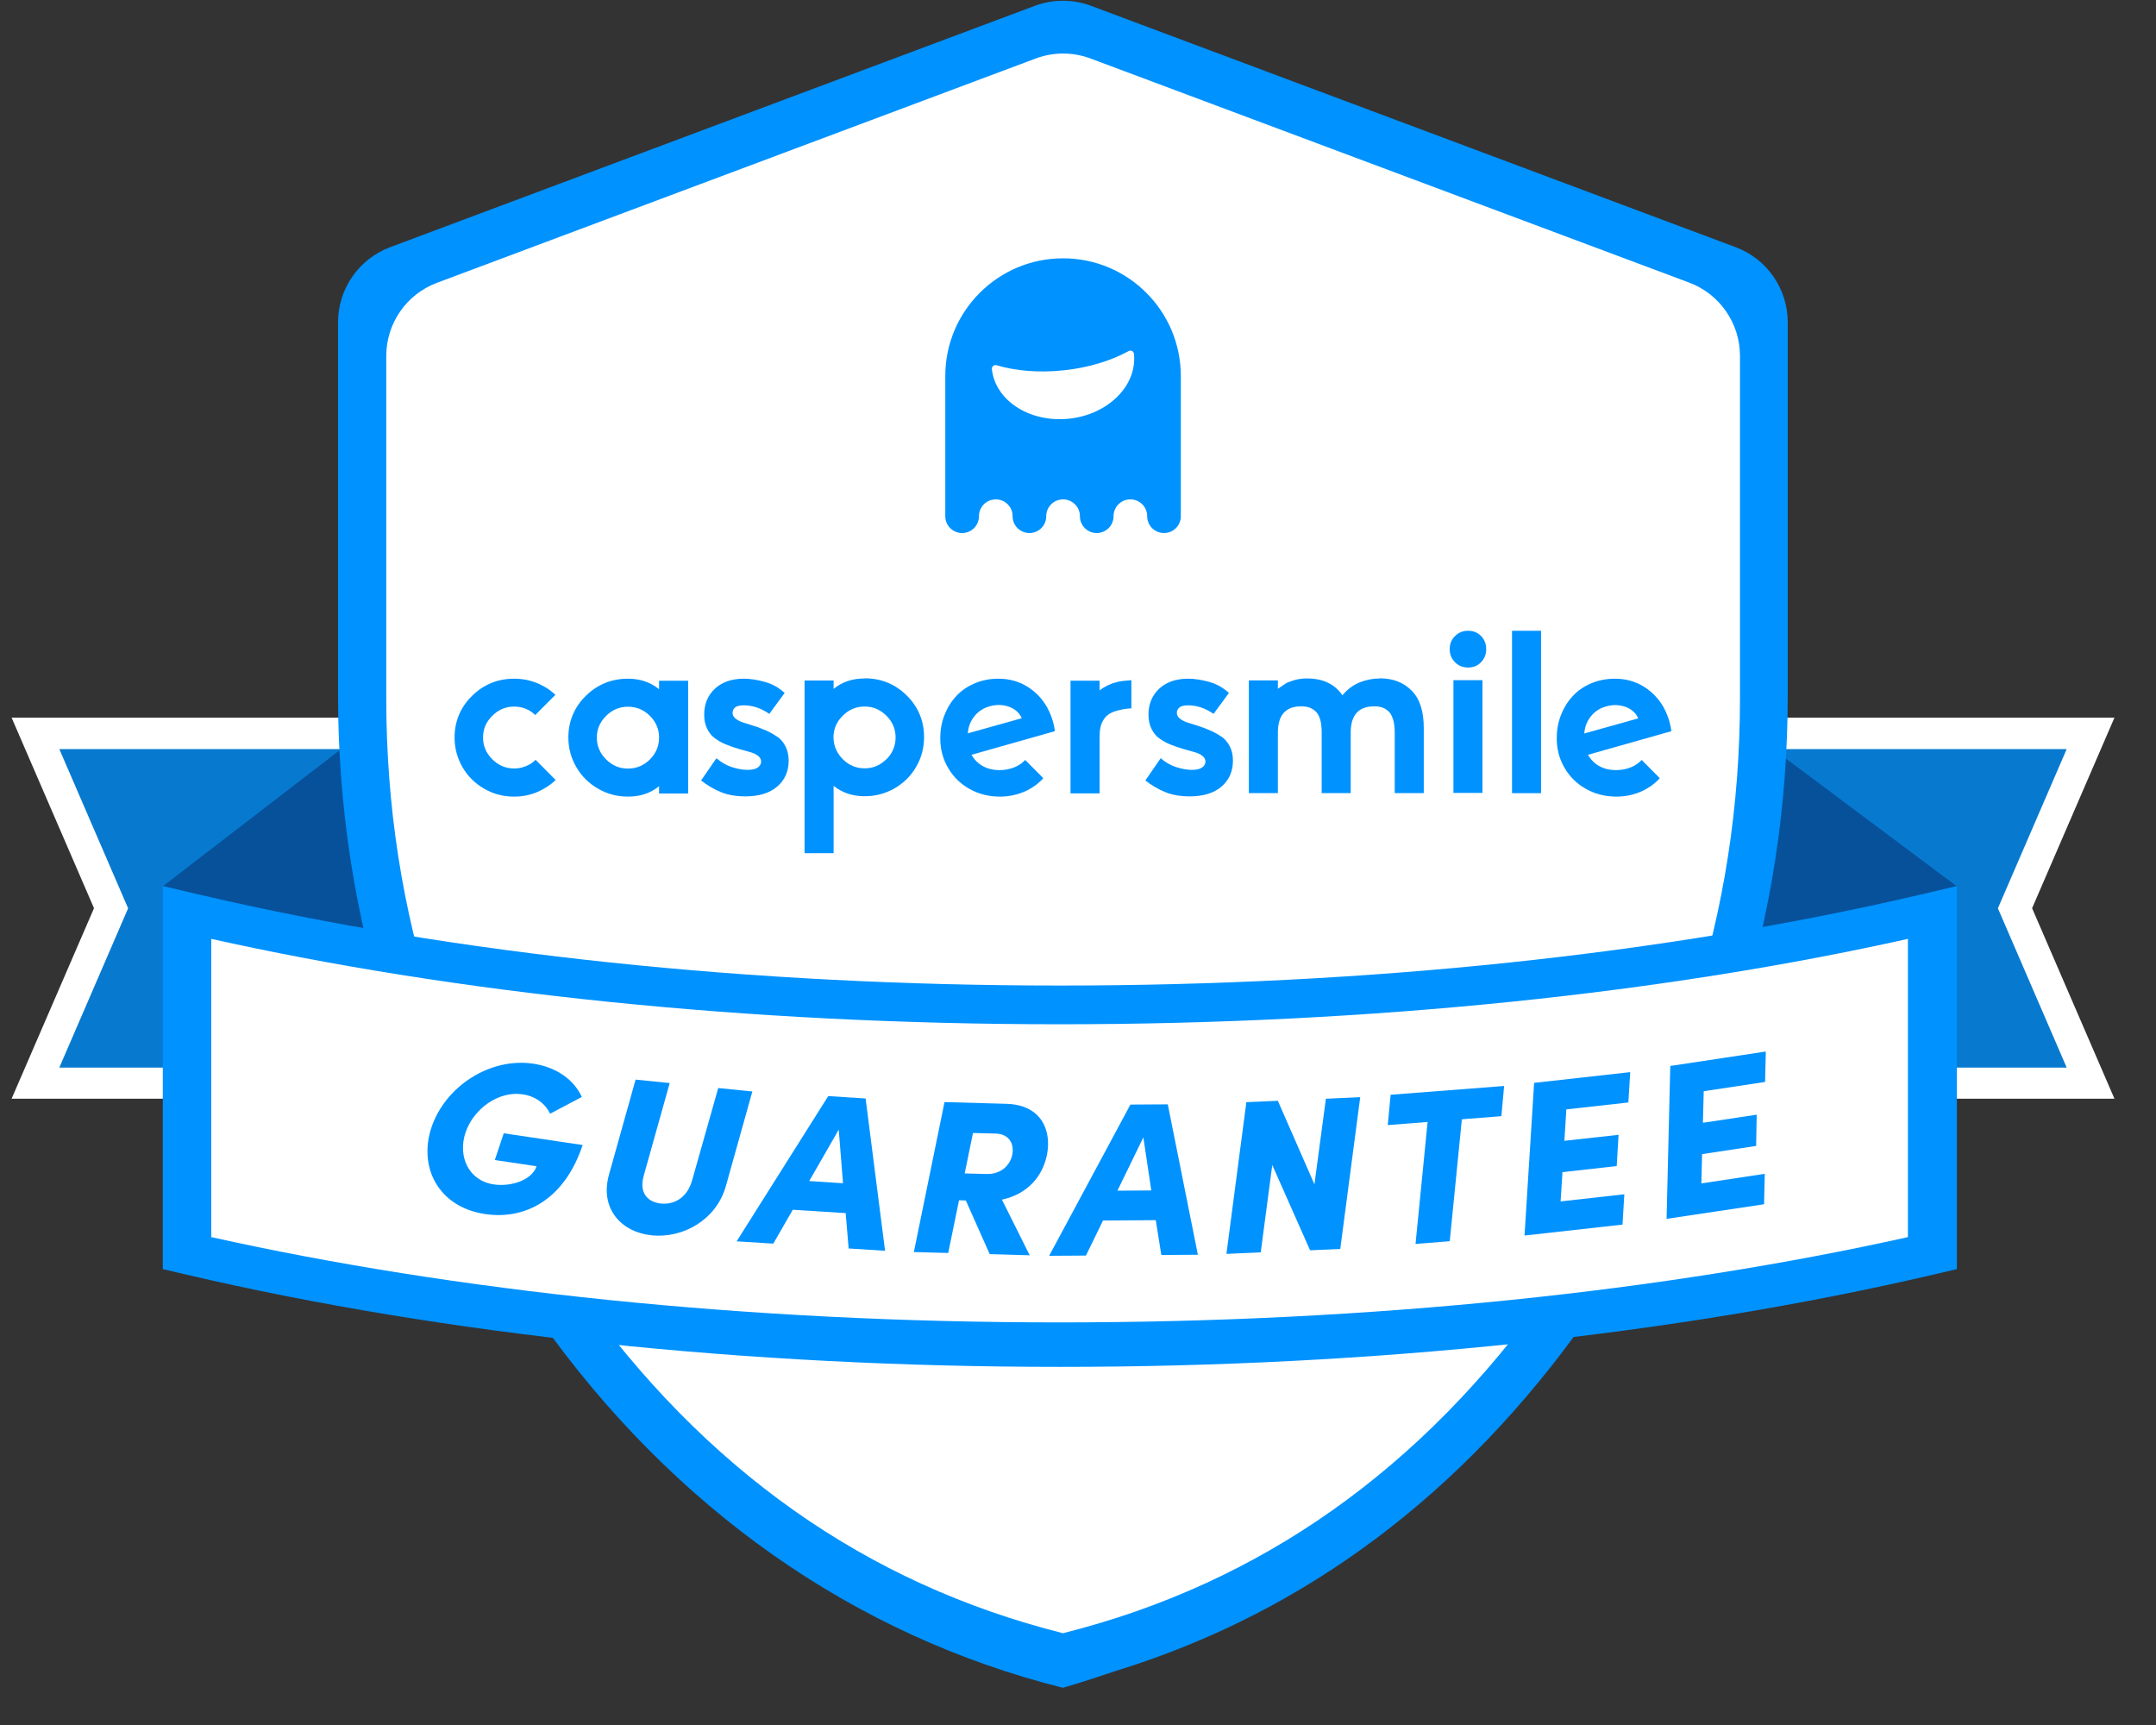<svg width="45" height="36" viewBox="0 0 45 36" fill="none" xmlns="http://www.w3.org/2000/svg">
<rect x="0" y="0" width="45" height="36" fill="#333333" stroke="none"/>
<path d="M35.43 22.93V14.977H44.133L42.414 18.954L44.133 22.93H35.43Z" fill="white"/>
<path d="M36.082 22.28H43.136L41.7 18.956L43.136 15.633H36.082V22.278V22.28Z" fill="#077AD0"/>
<path d="M0.242 22.93L1.962 18.954L0.242 14.977H8.946V22.93H0.242Z" fill="white"/>
<path d="M8.292 15.633H1.238L2.674 18.956L1.238 22.28H8.292V15.635V15.633Z" fill="#077AD0"/>
<path d="M36.32 22.772V15.117L40.842 18.496L36.32 22.775V22.772Z" fill="#07519B"/>
<path d="M7.79 22.772V15.117L3.398 18.496L7.79 22.775V22.772Z" fill="#07519B"/>
<path d="M23.365 34.848C27.264 33.629 30.54 31.171 33.11 27.534C35.9 23.59 37.314 19.203 37.314 14.494V6.729C37.314 6.029 36.882 5.403 36.225 5.158L22.774 0.122C22.394 -0.02 21.978 -0.02 21.598 0.122L8.144 5.158C7.49 5.403 7.055 6.029 7.055 6.729V14.494C7.055 19.201 8.469 23.588 11.259 27.534C14.056 31.488 17.829 34.131 22.182 35.223C22.182 35.223 22.495 35.141 23.361 34.848H23.365Z" fill="#0092FF"/>
<path d="M22.189 34.085C18.075 33.053 14.695 30.665 12.045 26.919C9.39 23.164 8.062 19.048 8.062 14.572V7.429C8.062 6.748 8.484 6.139 9.123 5.901L21.617 1.221C21.987 1.083 22.392 1.083 22.762 1.221L35.257 5.898C35.894 6.137 36.317 6.746 36.317 7.427V14.57C36.317 19.046 34.992 23.162 32.335 26.917C29.685 30.665 26.304 33.05 22.191 34.083L22.189 34.085Z" fill="white"/>
<path d="M22.119 28.526C15.589 28.526 9.291 27.862 3.903 26.604L3.398 26.486V18.492L4.202 18.68C9.495 19.913 15.69 20.568 22.121 20.568C28.552 20.568 34.748 19.916 40.041 18.68L40.844 18.492V26.486L40.339 26.604C34.952 27.86 28.651 28.526 22.124 28.526H22.119Z" fill="#0092FF"/>
<path d="M22.116 21.376C15.553 21.376 9.458 20.719 4.41 19.594V25.818C9.458 26.941 15.553 27.598 22.116 27.598C28.68 27.598 34.774 26.941 39.822 25.818V19.594C34.774 20.719 28.68 21.376 22.116 21.376Z" fill="white"/>
<path d="M13.756 14.383C13.574 14.236 13.357 14.164 13.107 14.164C12.763 14.164 12.47 14.284 12.226 14.523C11.986 14.761 11.863 15.052 11.863 15.393C11.863 15.615 11.919 15.821 12.029 16.009C12.14 16.199 12.289 16.348 12.482 16.459C12.671 16.57 12.881 16.625 13.107 16.625C13.362 16.625 13.578 16.553 13.756 16.408V16.56H14.363V14.207H13.756V14.383ZM13.566 15.848C13.439 15.975 13.287 16.04 13.107 16.04C12.927 16.04 12.777 15.975 12.65 15.848C12.522 15.72 12.457 15.569 12.457 15.393C12.457 15.218 12.522 15.069 12.65 14.941C12.777 14.813 12.929 14.749 13.107 14.749C13.285 14.749 13.439 14.813 13.566 14.941C13.694 15.069 13.756 15.22 13.756 15.393C13.756 15.566 13.694 15.72 13.566 15.848Z" fill="#0092FF"/>
<path d="M16.225 15.379C16.155 15.328 16.078 15.285 15.997 15.249C15.912 15.213 15.831 15.179 15.746 15.153C15.665 15.126 15.588 15.102 15.518 15.081C15.448 15.059 15.393 15.03 15.352 14.996C15.311 14.963 15.29 14.922 15.29 14.876C15.29 14.833 15.306 14.797 15.342 14.765C15.379 14.734 15.439 14.72 15.53 14.72C15.708 14.72 15.884 14.78 16.057 14.898L16.377 14.462C16.259 14.352 16.122 14.275 15.965 14.231C15.809 14.188 15.662 14.164 15.528 14.164C15.273 14.164 15.071 14.234 14.921 14.373C14.772 14.513 14.698 14.693 14.698 14.915C14.698 15.03 14.719 15.129 14.763 15.215C14.806 15.302 14.864 15.369 14.934 15.417C15.003 15.465 15.08 15.509 15.167 15.542C15.251 15.576 15.335 15.605 15.419 15.629C15.504 15.653 15.581 15.675 15.65 15.694C15.72 15.713 15.778 15.74 15.821 15.773C15.864 15.807 15.886 15.848 15.886 15.894C15.886 15.939 15.864 15.983 15.819 16.016C15.773 16.05 15.703 16.067 15.602 16.067C15.501 16.067 15.393 16.047 15.275 16.009C15.16 15.971 15.051 15.91 14.953 15.824L14.633 16.288C14.763 16.389 14.9 16.471 15.047 16.531C15.193 16.591 15.364 16.62 15.559 16.62C15.845 16.62 16.067 16.55 16.225 16.413C16.382 16.276 16.461 16.096 16.461 15.874C16.461 15.764 16.439 15.665 16.396 15.579C16.353 15.492 16.295 15.425 16.225 15.374V15.379Z" fill="#0092FF"/>
<path d="M25.499 15.379C25.429 15.328 25.352 15.285 25.27 15.249C25.186 15.213 25.104 15.179 25.02 15.153C24.938 15.126 24.861 15.102 24.791 15.081C24.722 15.059 24.666 15.03 24.625 14.996C24.585 14.963 24.563 14.922 24.563 14.876C24.563 14.833 24.58 14.797 24.616 14.765C24.652 14.734 24.712 14.72 24.803 14.72C24.982 14.72 25.157 14.78 25.33 14.898L25.65 14.462C25.532 14.352 25.395 14.275 25.239 14.231C25.082 14.188 24.936 14.164 24.801 14.164C24.546 14.164 24.344 14.234 24.195 14.373C24.046 14.513 23.971 14.693 23.971 14.915C23.971 15.03 23.993 15.129 24.036 15.215C24.079 15.302 24.137 15.369 24.207 15.417C24.277 15.465 24.354 15.509 24.44 15.542C24.524 15.576 24.609 15.605 24.693 15.629C24.777 15.653 24.854 15.675 24.924 15.694C24.994 15.713 25.051 15.74 25.095 15.773C25.138 15.807 25.16 15.848 25.16 15.894C25.16 15.939 25.138 15.983 25.092 16.016C25.046 16.05 24.977 16.067 24.876 16.067C24.775 16.067 24.666 16.047 24.549 16.009C24.433 15.971 24.325 15.91 24.226 15.824L23.906 16.288C24.036 16.389 24.173 16.471 24.32 16.531C24.467 16.591 24.637 16.62 24.832 16.62C25.119 16.62 25.34 16.55 25.499 16.413C25.655 16.276 25.734 16.096 25.734 15.874C25.734 15.764 25.713 15.665 25.669 15.579C25.626 15.492 25.568 15.425 25.499 15.374V15.379Z" fill="#0092FF"/>
<path d="M18.048 14.159C17.793 14.159 17.577 14.231 17.399 14.377V14.202H16.793V17.805H17.399V16.4C17.577 16.544 17.793 16.617 18.048 16.617C18.274 16.617 18.481 16.561 18.674 16.451C18.864 16.34 19.015 16.191 19.123 16.001C19.234 15.811 19.287 15.607 19.287 15.385C19.287 15.044 19.167 14.753 18.926 14.515C18.686 14.277 18.392 14.156 18.048 14.156V14.159ZM18.503 15.842C18.375 15.97 18.224 16.035 18.048 16.035C17.873 16.035 17.726 15.974 17.599 15.852C17.474 15.729 17.406 15.585 17.397 15.416V15.361C17.404 15.195 17.471 15.049 17.599 14.928C17.724 14.806 17.873 14.745 18.048 14.745C18.224 14.745 18.375 14.81 18.503 14.938C18.63 15.065 18.693 15.217 18.693 15.39C18.693 15.563 18.63 15.717 18.503 15.845V15.842Z" fill="#0092FF"/>
<path d="M28.803 14.159C28.661 14.159 28.522 14.185 28.382 14.24C28.243 14.296 28.123 14.385 28.019 14.51C27.86 14.277 27.613 14.159 27.279 14.159C27.182 14.159 27.093 14.171 27.012 14.195C26.93 14.219 26.87 14.243 26.831 14.267C26.793 14.291 26.74 14.327 26.672 14.375V14.2H26.066V16.552H26.672V15.287C26.672 14.923 26.834 14.741 27.158 14.741C27.218 14.741 27.274 14.748 27.317 14.762C27.363 14.777 27.408 14.801 27.452 14.839C27.495 14.875 27.529 14.933 27.553 15.01C27.577 15.087 27.586 15.183 27.586 15.296V16.552H28.192V15.287C28.192 14.923 28.356 14.741 28.681 14.741C28.741 14.741 28.796 14.748 28.842 14.762C28.887 14.777 28.933 14.801 28.974 14.839C29.017 14.875 29.051 14.933 29.075 15.01C29.099 15.087 29.111 15.183 29.111 15.296V16.552H29.717V15.195C29.717 14.844 29.633 14.582 29.465 14.414C29.296 14.243 29.075 14.156 28.799 14.156L28.803 14.159Z" fill="#0092FF"/>
<path d="M30.643 13.164C30.534 13.164 30.443 13.2 30.369 13.275C30.294 13.347 30.258 13.438 30.258 13.546C30.258 13.655 30.294 13.746 30.369 13.821C30.443 13.895 30.534 13.931 30.643 13.931C30.751 13.931 30.84 13.895 30.912 13.821C30.984 13.746 31.02 13.657 31.02 13.546C31.02 13.436 30.984 13.347 30.912 13.272C30.84 13.2 30.751 13.164 30.643 13.164Z" fill="#0092FF"/>
<path d="M30.942 14.195H30.336V16.548H30.942V14.195Z" fill="#0092FF"/>
<path d="M32.165 13.164H31.559V16.553H32.165V13.164Z" fill="#0092FF"/>
<path d="M11.047 15.956C10.951 16.009 10.845 16.038 10.732 16.038C10.556 16.038 10.402 15.973 10.275 15.845C10.147 15.718 10.082 15.566 10.082 15.391C10.082 15.215 10.145 15.066 10.275 14.939C10.402 14.811 10.554 14.746 10.732 14.746C10.84 14.746 10.941 14.77 11.035 14.821C11.085 14.847 11.131 14.883 11.172 14.922L11.593 14.501C11.516 14.429 11.432 14.366 11.336 14.316C11.15 14.215 10.951 14.164 10.732 14.164C10.388 14.164 10.095 14.284 9.852 14.523C9.611 14.761 9.488 15.052 9.488 15.393C9.488 15.615 9.544 15.821 9.652 16.009C9.762 16.199 9.912 16.348 10.104 16.459C10.294 16.57 10.503 16.625 10.729 16.625C10.956 16.625 11.153 16.572 11.341 16.466C11.437 16.413 11.521 16.351 11.598 16.279L11.179 15.857C11.138 15.896 11.095 15.93 11.045 15.959L11.047 15.956Z" fill="#0092FF"/>
<path d="M22.95 14.409V14.205H22.344V16.558H22.95V15.398C22.95 15.312 22.957 15.237 22.969 15.177C22.981 15.117 23.008 15.059 23.044 15.004C23.08 14.948 23.133 14.905 23.198 14.874C23.263 14.842 23.352 14.818 23.46 14.799C23.508 14.792 23.558 14.785 23.614 14.782V14.195C23.496 14.203 23.392 14.215 23.313 14.234C23.183 14.265 23.063 14.323 22.95 14.407V14.409Z" fill="#0092FF"/>
<path d="M34.056 16.007C33.952 16.05 33.846 16.072 33.733 16.072C33.563 16.072 33.421 16.028 33.305 15.939C33.238 15.886 33.185 15.826 33.144 15.752L34.886 15.259C34.878 15.198 34.866 15.136 34.847 15.069C34.818 14.965 34.78 14.869 34.732 14.78C34.732 14.78 34.732 14.78 34.732 14.777C34.729 14.77 34.724 14.765 34.722 14.761C34.623 14.585 34.486 14.441 34.313 14.332C34.133 14.219 33.928 14.164 33.705 14.164C33.524 14.164 33.356 14.198 33.202 14.265C33.048 14.332 32.92 14.421 32.817 14.537C32.714 14.65 32.634 14.782 32.576 14.934C32.519 15.085 32.492 15.242 32.492 15.408C32.492 15.634 32.547 15.841 32.656 16.026C32.764 16.213 32.916 16.36 33.106 16.466C33.296 16.572 33.507 16.625 33.738 16.625C33.938 16.625 34.126 16.582 34.301 16.497C34.436 16.43 34.549 16.346 34.643 16.24L34.265 15.86C34.207 15.922 34.138 15.971 34.056 16.007ZM33.067 15.307C33.077 15.172 33.122 15.054 33.204 14.951C33.286 14.847 33.394 14.777 33.529 14.741C33.669 14.703 33.803 14.708 33.931 14.753C34.058 14.802 34.145 14.881 34.193 14.992L33.069 15.307H33.067Z" fill="#0092FF"/>
<path d="M21.98 15.069C21.951 14.965 21.913 14.869 21.864 14.78C21.864 14.78 21.864 14.78 21.864 14.777C21.862 14.77 21.857 14.765 21.855 14.761C21.756 14.585 21.619 14.441 21.446 14.332C21.265 14.219 21.061 14.164 20.837 14.164C20.657 14.164 20.489 14.198 20.335 14.265C20.181 14.332 20.053 14.421 19.95 14.537C19.846 14.65 19.767 14.782 19.709 14.934C19.651 15.085 19.625 15.242 19.625 15.408C19.625 15.634 19.68 15.841 19.789 16.026C19.897 16.213 20.048 16.36 20.238 16.466C20.428 16.572 20.64 16.625 20.871 16.625C21.071 16.625 21.258 16.582 21.434 16.497C21.569 16.43 21.682 16.346 21.776 16.24L21.398 15.86C21.34 15.922 21.27 15.971 21.189 16.007C21.085 16.05 20.979 16.072 20.866 16.072C20.695 16.072 20.553 16.028 20.438 15.939C20.371 15.886 20.318 15.826 20.277 15.752L22.018 15.259C22.011 15.198 21.999 15.136 21.98 15.069ZM20.2 15.304C20.209 15.17 20.255 15.052 20.337 14.948C20.419 14.845 20.527 14.775 20.662 14.739C20.801 14.7 20.936 14.705 21.064 14.751C21.191 14.799 21.278 14.879 21.326 14.989L20.202 15.304H20.2Z" fill="#0092FF"/>
<path d="M22.188 5.391C20.832 5.391 19.73 6.49 19.73 7.849V10.773C19.73 10.968 19.887 11.124 20.082 11.124C20.276 11.124 20.433 10.968 20.433 10.773C20.433 10.578 20.589 10.422 20.784 10.422C20.979 10.422 21.135 10.578 21.135 10.773C21.135 10.968 21.291 11.124 21.486 11.124C21.681 11.124 21.837 10.968 21.837 10.773C21.837 10.578 21.994 10.422 22.188 10.422C22.383 10.422 22.54 10.578 22.54 10.773C22.54 10.968 22.696 11.124 22.891 11.124C23.085 11.124 23.242 10.968 23.242 10.773C23.242 10.578 23.398 10.422 23.593 10.422C23.788 10.422 23.944 10.578 23.944 10.773C23.944 10.968 24.1 11.124 24.295 11.124C24.49 11.124 24.646 10.968 24.646 10.773V7.849C24.646 6.492 23.547 5.391 22.188 5.391ZM22.313 8.738C21.493 8.825 20.774 8.361 20.702 7.702C20.697 7.649 20.748 7.608 20.798 7.622C21.195 7.74 21.683 7.784 22.205 7.728C22.727 7.673 23.194 7.526 23.557 7.327C23.605 7.3 23.663 7.331 23.668 7.384C23.737 8.046 23.131 8.652 22.313 8.738Z" fill="#0092FF"/>
<path d="M9.005 23.53C9.294 22.669 10.227 22.066 11.127 22.198C11.618 22.27 11.981 22.537 12.144 22.893L11.483 23.242C11.377 23.028 11.177 22.879 10.91 22.838C10.415 22.763 9.89 23.129 9.717 23.634C9.551 24.13 9.775 24.639 10.309 24.719C10.655 24.769 11.1 24.637 11.199 24.339L10.328 24.209L10.514 23.651L12.161 23.896C11.779 25.044 10.956 25.46 10.126 25.337C9.169 25.195 8.724 24.382 9.005 23.528V23.53Z" fill="#0092FF"/>
<path d="M12.713 24.506L13.266 22.531L13.978 22.603L13.439 24.525C13.326 24.913 13.538 25.091 13.793 25.117C14.053 25.144 14.339 25.016 14.447 24.629L14.991 22.707L15.703 22.779L15.15 24.754C14.95 25.463 14.25 25.846 13.605 25.781C12.961 25.716 12.511 25.216 12.713 24.506Z" fill="#0092FF"/>
<path d="M17.648 25.317L16.547 25.247L16.14 25.954L15.375 25.906L17.287 22.875L18.067 22.925L18.473 26.103L17.713 26.055L17.651 25.319L17.648 25.317ZM17.595 24.691L17.506 23.575L16.89 24.648L17.598 24.694L17.595 24.691Z" fill="#0092FF"/>
<path d="M20.912 25.035L21.492 26.197L20.657 26.173L20.159 25.054L20.017 25.049L19.791 26.149L19.074 26.13L19.714 23L21.001 23.036C21.73 23.055 21.954 23.582 21.852 24.102C21.764 24.542 21.451 24.922 20.914 25.035H20.912ZM20.777 23.657L20.308 23.645L20.135 24.489L20.587 24.501C20.902 24.511 21.085 24.309 21.128 24.099C21.172 23.89 21.076 23.664 20.78 23.657H20.777Z" fill="#0092FF"/>
<path d="M24.126 25.464L23.022 25.472L22.666 26.203L21.898 26.208L23.594 23.052L24.374 23.047L25.002 26.186L24.239 26.191L24.123 25.462L24.126 25.464ZM24.03 24.844L23.864 23.737L23.323 24.849L24.03 24.844Z" fill="#0092FF"/>
<path d="M28.39 22.901L27.974 26.066L27.344 26.093L26.555 24.313L26.314 26.136L25.598 26.168L26.014 23.002L26.671 22.973L27.435 24.717L27.674 22.93L28.39 22.898V22.901Z" fill="#0092FF"/>
<path d="M31.339 23.294L30.512 23.359L30.259 25.904L29.545 25.96L29.797 23.415L28.965 23.48L29.025 22.847L31.394 22.664L31.337 23.294H31.339Z" fill="#0092FF"/>
<path d="M32.693 23.152L32.652 23.808L33.783 23.683L33.744 24.335L32.612 24.462L32.573 25.073L33.903 24.924L33.865 25.557L31.82 25.785L32.02 22.599L34.026 22.375L33.987 23.008L32.698 23.152H32.693Z" fill="#0092FF"/>
<path d="M35.56 22.775L35.543 23.432L36.666 23.263L36.654 23.915L35.526 24.086L35.511 24.697L36.834 24.497L36.82 25.132L34.785 25.437L34.862 22.246L36.856 21.945L36.841 22.58L35.56 22.773V22.775Z" fill="#0092FF"/>
</svg>
